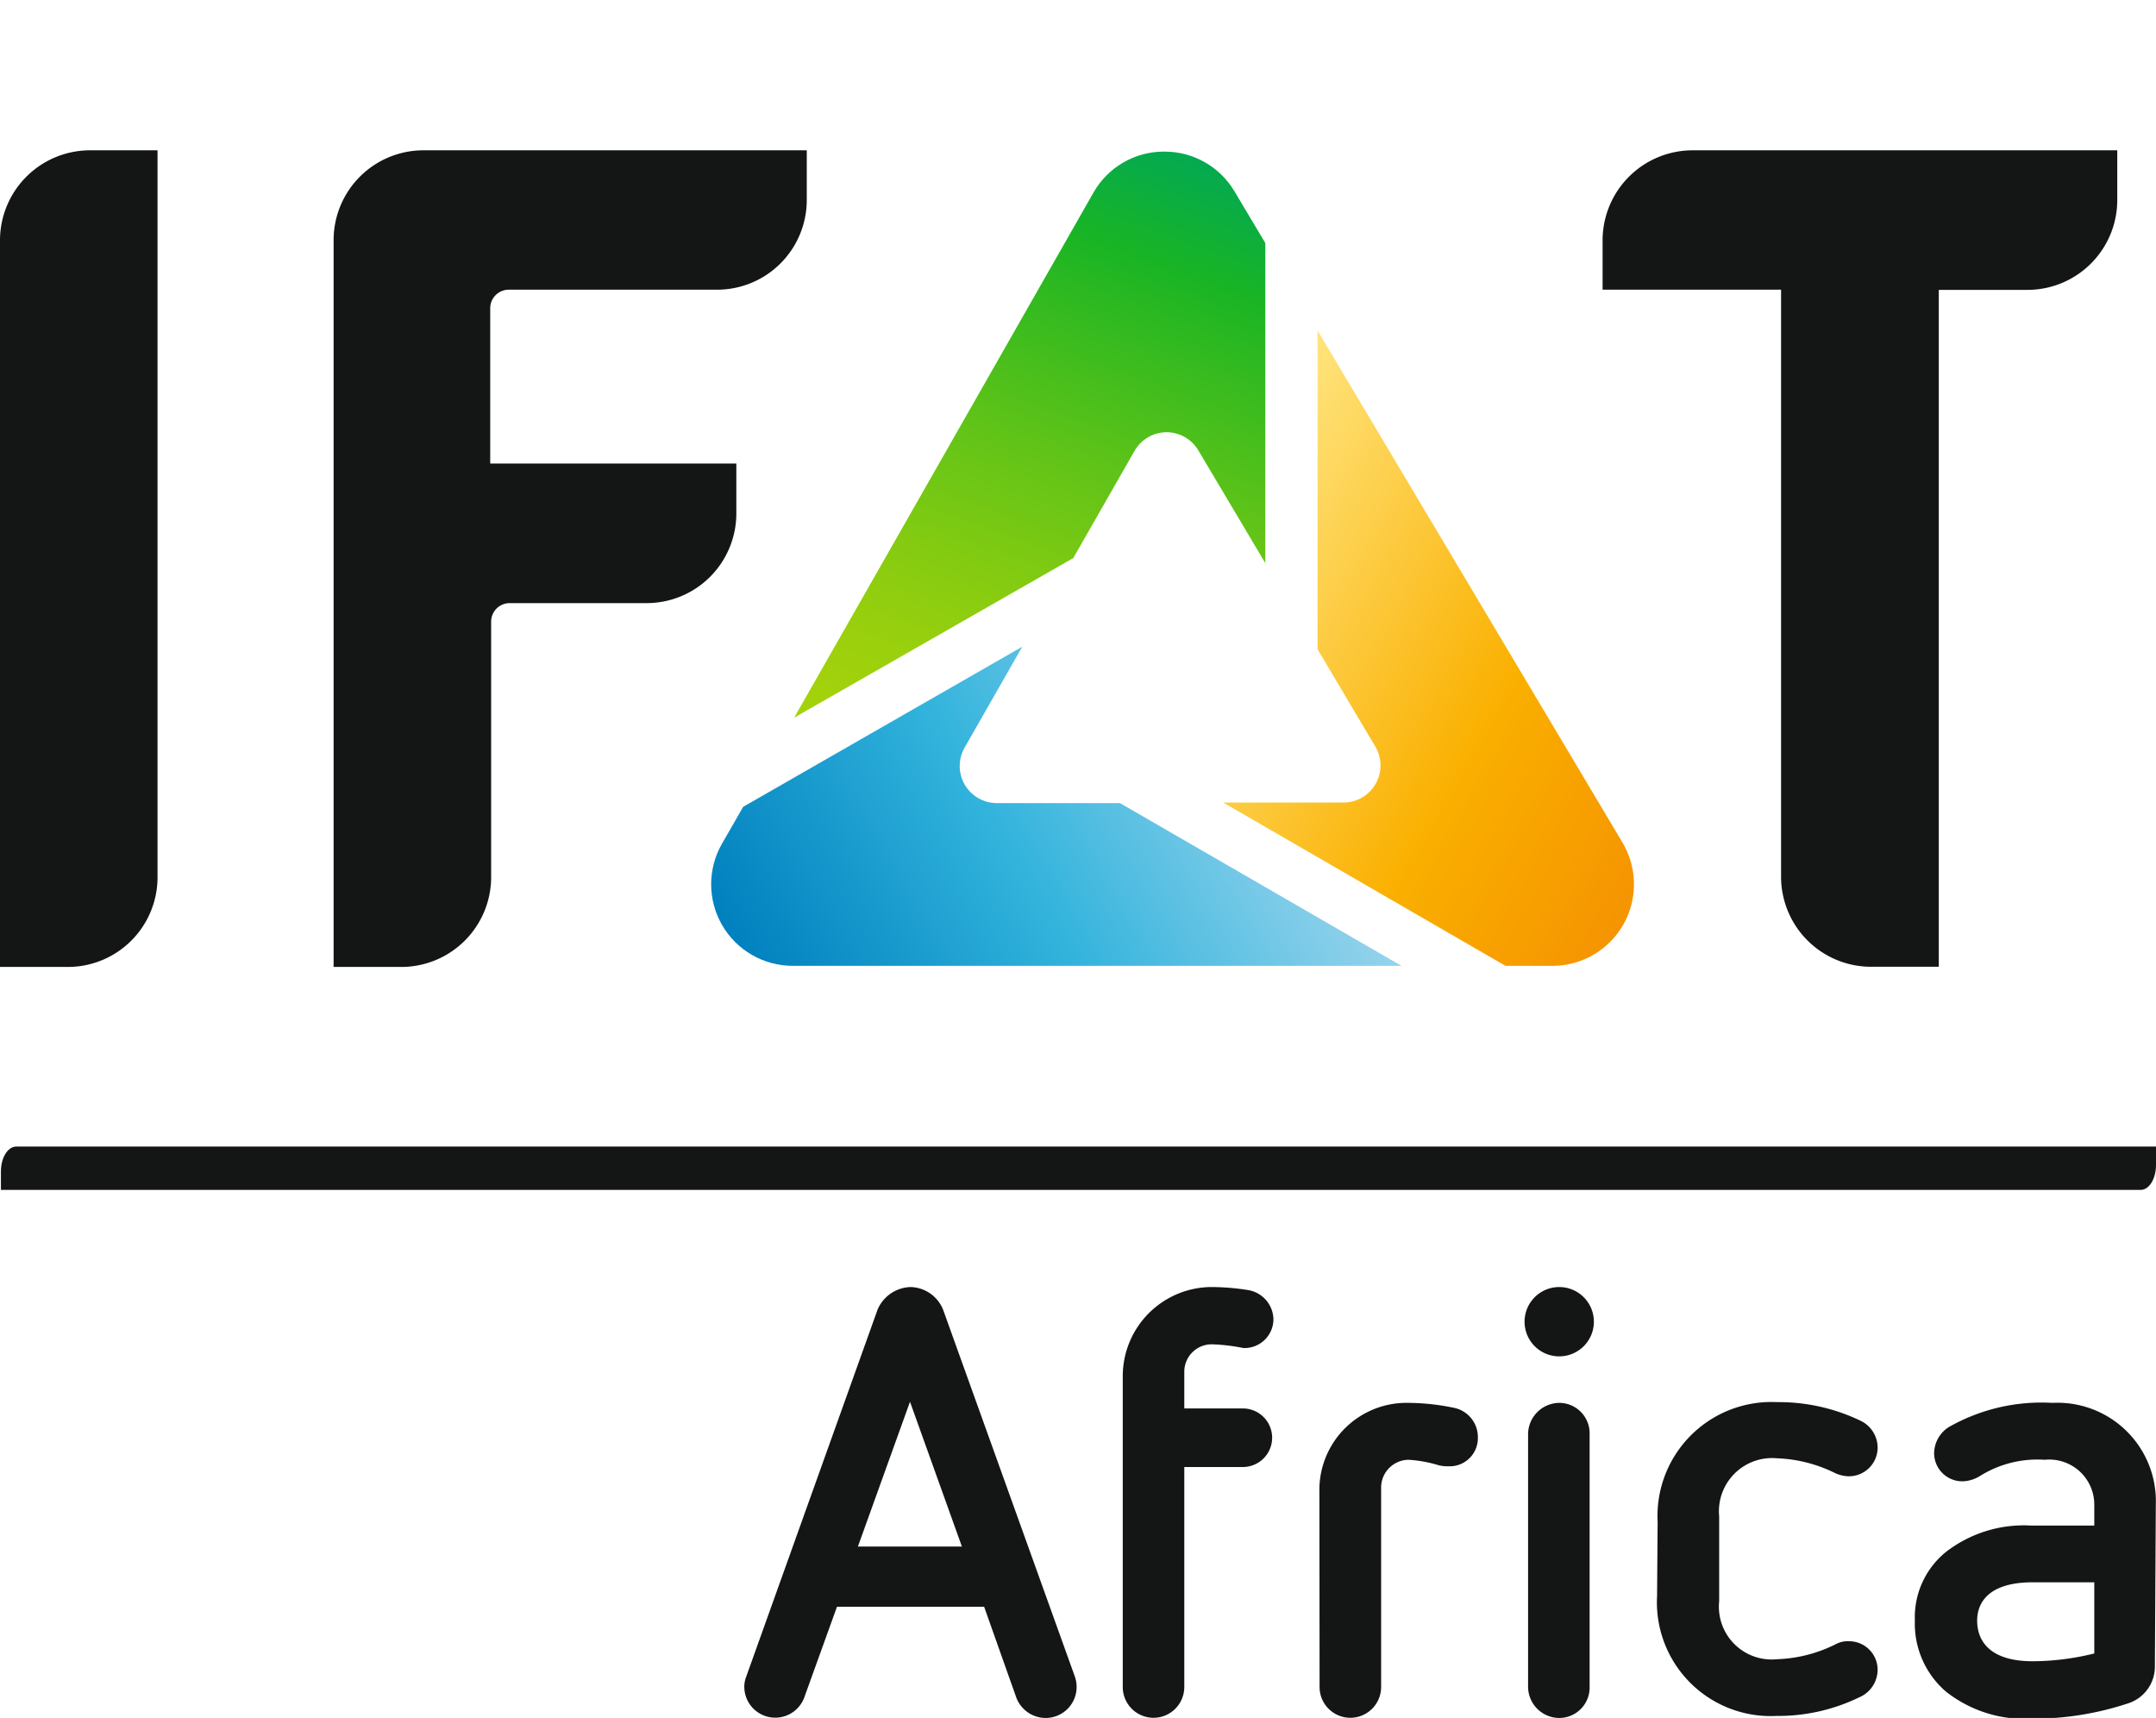 <svg xmlns="http://www.w3.org/2000/svg" xmlns:xlink="http://www.w3.org/1999/xlink" viewBox="0 0 116.33 92.69"><defs><style>.cls-1{fill:none;}.cls-2{clip-path:url(#clip-path);}.cls-3{fill:url(#未命名的渐变_26);}.cls-4{clip-path:url(#clip-path-2);}.cls-5{fill:url(#未命名的渐变_27);}.cls-6{clip-path:url(#clip-path-3);}.cls-7{fill:url(#未命名的渐变_28);}.cls-8{clip-path:url(#clip-path-4);}.cls-9{fill:#141515;}</style><clipPath id="clip-path" transform="translate(0 8.11)"><path class="cls-1" d="M62.81.07h0A4.36,4.36,0,0,0,59,2.28L42.85,30.61,57.91,22l3.31-5.79a2,2,0,0,1,1.72-1h0a2,2,0,0,1,1.73,1l3.6,6.06V5l-1.67-2.8A4.38,4.38,0,0,0,62.84.07h0"/></clipPath><linearGradient id="未命名的渐变_26" x1="-323.79" y1="506.11" x2="-322.79" y2="506.11" gradientTransform="matrix(35.8, 0, 0, -35.8, 11629.81, 18135.81)" gradientUnits="userSpaceOnUse"><stop offset="0" stop-color="#a3d20b"/><stop offset="0.11" stop-color="#9bd00d"/><stop offset="0.27" stop-color="#84cb11"/><stop offset="0.48" stop-color="#5fc318"/><stop offset="0.72" stop-color="#2bb821"/><stop offset="0.8" stop-color="#18b425"/><stop offset="0.91" stop-color="#0aad43"/><stop offset="1" stop-color="#00a759"/></linearGradient><clipPath id="clip-path-2" transform="translate(0 8.11)"><path class="cls-1" d="M40.1,35.42l-1.15,2A4.4,4.4,0,0,0,42.77,44H75.62L60.43,35.22H53.79a2,2,0,0,1-1.74-3l3.11-5.44Z"/></clipPath><linearGradient id="未命名的渐变_27" x1="-323.78" y1="506.16" x2="-322.78" y2="506.16" gradientTransform="matrix(30.65, 0, 0, -30.65, 9962.09, 15549.31)" gradientUnits="userSpaceOnUse"><stop offset="0" stop-color="#0080be"/><stop offset="0.5" stop-color="#31b3dc"/><stop offset="1" stop-color="#96d3ec"/></linearGradient><clipPath id="clip-path-3" transform="translate(0 8.11)"><path class="cls-1" d="M71.09,26.92l3.13,5.27a2,2,0,0,1-1.71,3H66L81.23,44H83.8a4.4,4.4,0,0,0,3.75-6.64L71.09,9.72Z"/></clipPath><linearGradient id="未命名的渐变_28" x1="-323.78" y1="506.05" x2="-322.78" y2="506.05" gradientTransform="matrix(0, 30.31, 30.31, 0, -15262.03, 9827.23)" gradientUnits="userSpaceOnUse"><stop offset="0" stop-color="#ffe37b"/><stop offset="0.6" stop-color="#fab000"/><stop offset="0.67" stop-color="#f9aa00"/><stop offset="1" stop-color="#f59301"/></linearGradient><clipPath id="clip-path-4" transform="translate(0 8.11)"><rect class="cls-1" width="116.33" height="84.66"/></clipPath></defs><title>资源 26</title><g id="图层_2" data-name="图层 2"><g id="图层_1-2" data-name="图层 1"><g class="cls-2"><rect class="cls-3" x="36.87" y="-1.83" width="37.4" height="34.34" transform="translate(22.15 70.41) rotate(-70)"/></g><g class="cls-4"><rect class="cls-5" x="36.38" y="18.58" width="41.03" height="33.63" transform="translate(-10.07 41.3) rotate(-30)"/></g><g class="cls-6"><rect class="cls-7" x="56.79" y="8.62" width="40.84" height="36.47" transform="translate(15.35 88.4) rotate(-60)"/></g><g class="cls-8"><path class="cls-9" d="M4.84,0H8.5V39.22a4.84,4.84,0,0,1-4.83,4.84H0V4.84A4.86,4.86,0,0,1,4.84,0" transform="translate(0 8.11)"/><path class="cls-9" d="M22.78,0A4.85,4.85,0,0,0,18,4.84V44.06h3.66a4.85,4.85,0,0,0,4.84-4.84V36.53h0V25.43a1,1,0,0,1,1-1H34.9a4.84,4.84,0,0,0,4.83-4.83l0-2.7H26.45V8.52a1,1,0,0,1,1-1H38.7a4.84,4.84,0,0,0,4.83-4.84V0Z" transform="translate(0 8.11)"/><path class="cls-9" d="M114.25,0H91.31a4.86,4.86,0,0,0-4.84,4.84V7h0v.52h9.63V39.22h0a4.86,4.86,0,0,0,4.77,4.83h3.74V7.53h4.79a4.85,4.85,0,0,0,4.84-4.83V0Z" transform="translate(0 8.11)"/><path class="cls-9" d="M116.33,54.75v-1H.88c-.46,0-.83.6-.83,1.34v1H115.5c.46,0,.83-.6.83-1.34" transform="translate(0 8.11)"/><path class="cls-9" d="M53.1,78.58H45.16l-1.77,4.91a1.67,1.67,0,0,1-3.23-.58,1.49,1.49,0,0,1,.1-.55l7.09-19.81a2,2,0,0,1,1.78-1.22,1.94,1.94,0,0,1,1.77,1.26L58,82.36a1.71,1.71,0,0,1,.09.55,1.67,1.67,0,0,1-1.67,1.67,1.7,1.7,0,0,1-1.58-1.09Zm-4-11.06-2.81,7.81h5.61Z" transform="translate(0 8.11)"/><path class="cls-9" d="M60.58,66.13a4.81,4.81,0,0,1,4.8-4.8,12.69,12.69,0,0,1,1.94.16,1.63,1.63,0,0,1,1.39,1.61,1.56,1.56,0,0,1-1.62,1.52,10.17,10.17,0,0,0-1.71-.2,1.48,1.48,0,0,0-1.48,1.46v2h3.16a1.58,1.58,0,1,1,0,3.16H63.9V82.91a1.66,1.66,0,1,1-3.32,0Z" transform="translate(0 8.11)"/><path class="cls-9" d="M71.19,72.39A4.7,4.7,0,0,1,76,67.58a12.36,12.36,0,0,1,2.42.26,1.61,1.61,0,0,1,1.32,1.58A1.52,1.52,0,0,1,78.15,71a1.85,1.85,0,0,1-.54-.06A7,7,0,0,0,76,70.65a1.5,1.5,0,0,0-1.48,1.48V82.91a1.66,1.66,0,1,1-3.32,0Z" transform="translate(0 8.11)"/><path class="cls-9" d="M84.09,65.07A1.87,1.87,0,1,1,86,63.2a1.87,1.87,0,0,1-1.87,1.87m-1.68,4.19a1.7,1.7,0,0,1,1.68-1.68,1.64,1.64,0,0,1,1.64,1.68V82.91a1.64,1.64,0,0,1-1.64,1.67,1.69,1.69,0,0,1-1.68-1.67Z" transform="translate(0 8.11)"/><path class="cls-9" d="M89.44,74a6.15,6.15,0,0,1,6.45-6.46,10.17,10.17,0,0,1,4.49,1,1.61,1.61,0,0,1,.93,1.48,1.55,1.55,0,0,1-1.58,1.52,1.86,1.86,0,0,1-.77-.2,7.69,7.69,0,0,0-3.07-.77,2.87,2.87,0,0,0-3.13,3.13v4.58a2.85,2.85,0,0,0,3.13,3.13,7.62,7.62,0,0,0,3.16-.81,1.35,1.35,0,0,1,.71-.16,1.54,1.54,0,0,1,1.55,1.55,1.63,1.63,0,0,1-1,1.48,10,10,0,0,1-4.45,1,6.14,6.14,0,0,1-6.45-6.48Z" transform="translate(0 8.11)"/><path class="cls-9" d="M116.27,81.78a2.08,2.08,0,0,1-1.41,2,16.29,16.29,0,0,1-5.23.84A6.87,6.87,0,0,1,105,83.16a4.83,4.83,0,0,1-1.68-3.83A4.53,4.53,0,0,1,105,75.62a6.87,6.87,0,0,1,4.61-1.42H113V73.07a2.43,2.43,0,0,0-2.67-2.42,5.85,5.85,0,0,0-3.49.87,1.88,1.88,0,0,1-.9.29,1.52,1.52,0,0,1-1.58-1.45,1.69,1.69,0,0,1,.8-1.48,10.11,10.11,0,0,1,5.58-1.3,5.31,5.31,0,0,1,5.58,5.49ZM113,77.26h-3.32c-2.81,0-3,1.52-3,2.07s.16,2.19,3,2.19A14,14,0,0,0,113,81.1Z" transform="translate(0 8.11)"/></g></g></g></svg>